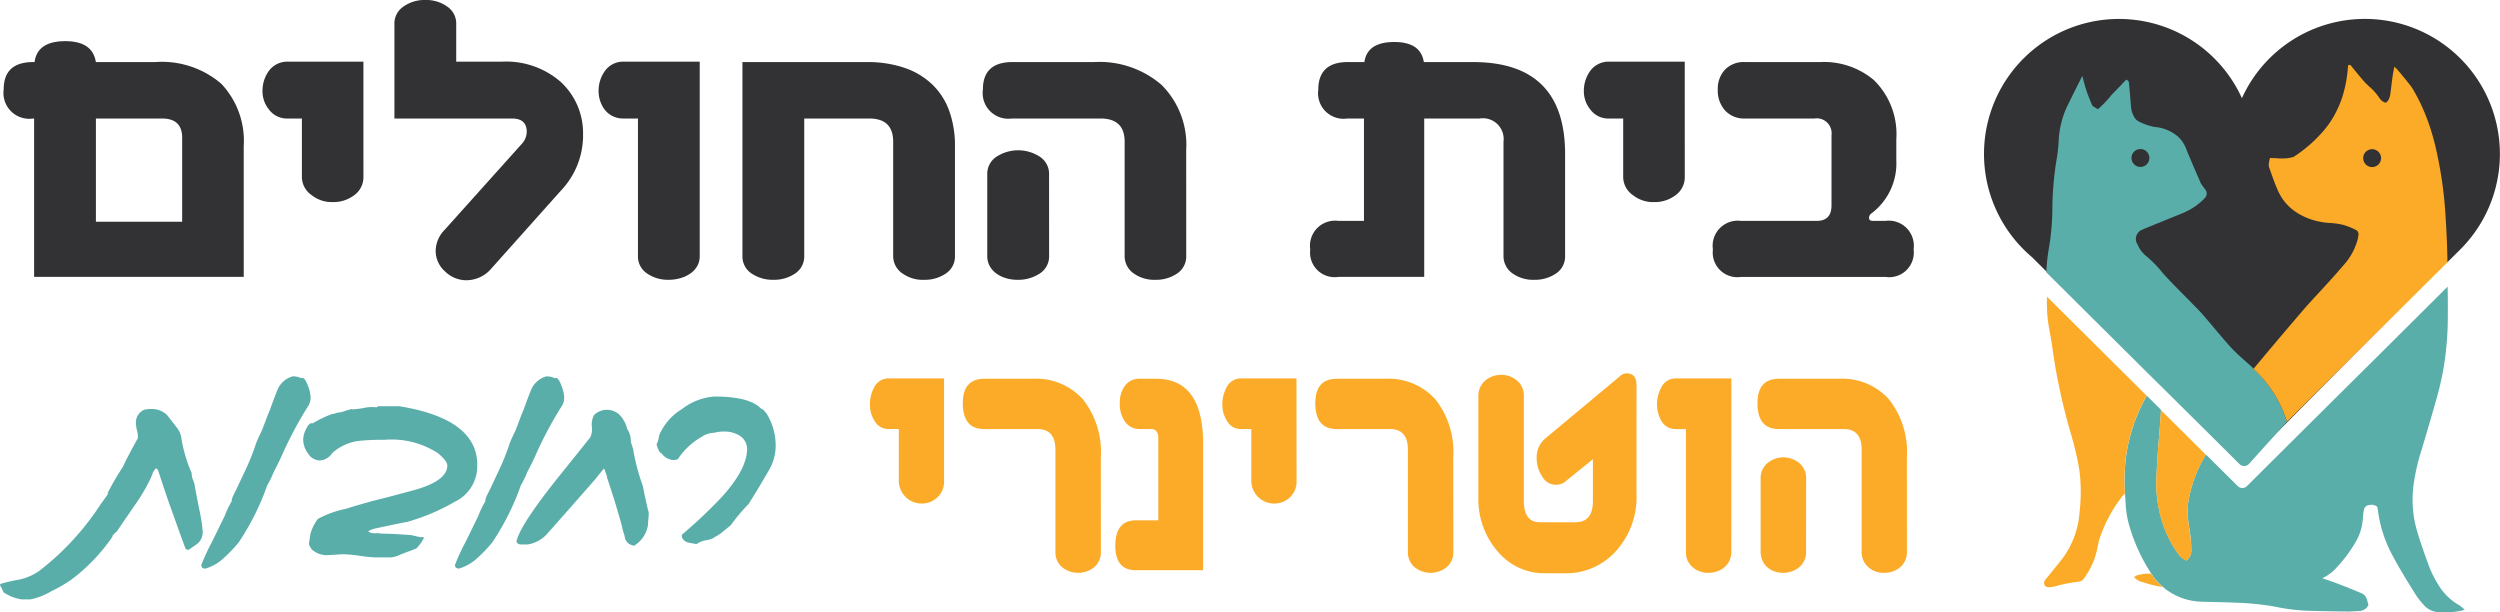 <svg xmlns="http://www.w3.org/2000/svg" xmlns:xlink="http://www.w3.org/1999/xlink" width="203.294" height="49.799" viewBox="0 0 203.294 49.799">
  <defs>
    <clipPath id="clip-path">
      <rect id="Rectangle_2" data-name="Rectangle 2" width="203.294" height="49.799" fill="none"/>
    </clipPath>
  </defs>
  <g id="LOGO_menu" data-name="LOGO menu" transform="translate(0 0)">
    <g id="Group_3" data-name="Group 3" transform="translate(0 0)" clip-path="url(#clip-path)">
      <path id="Path_7" data-name="Path 7" d="M252.367,21.816l1.053-1.045v0A10.979,10.979,0,1,0,235.643,8.489a10.976,10.976,0,1,0-17.1,12.9l1.2,1.189,15.864,15.628h.384L252.2,21.851" transform="translate(-53.336 -0.505)" fill="#323133"/>
      <path id="Path_8" data-name="Path 8" d="M255.435,51.633a6.212,6.212,0,0,1-2.27.173,1.7,1.7,0,0,1-1.06-.579,6.464,6.464,0,0,1-.706-.917c-.609-.984-1.225-1.961-1.766-2.984a10.526,10.526,0,0,1-1.255-3.825,2.13,2.13,0,0,0-.06-.256.742.742,0,0,0-.639-.135.473.473,0,0,0-.436.406,1.064,1.064,0,0,1-.038.165V43.7c-.023.218-.038.428-.06.646a4.225,4.225,0,0,1-.579,1.774,11.315,11.315,0,0,1-1.6,2.134,3.469,3.469,0,0,1-1.037.774l-.06.023c-.008,0-.008-.008-.015-.008v.014l.014-.006a1.523,1.523,0,0,0,.2.083c.917.3,1.811.661,2.7,1.03.639.263.639.293.842,1.067a.855.855,0,0,1-.8.5c-.286.008-.579.038-.864.038-.992-.008-1.977-.03-2.969-.053a15.447,15.447,0,0,1-2.938-.338,22.306,22.306,0,0,0-3.307-.331c-.864-.038-1.736-.045-2.6-.075a5.051,5.051,0,0,1-3.217-1.187c.032,0,.063.005.094.01l-.094-.025a1.1,1.1,0,0,1-.143-.12,3.966,3.966,0,0,1-.639-.691c-.053-.083-.105-.18-.165-.263h-.008a14.385,14.385,0,0,1-1.849-4.1,7.649,7.649,0,0,1-.233-1.428c-.015-.323-.038-.654-.06-.985v-.008a15.269,15.269,0,0,1,.015-2.345,13.542,13.542,0,0,1,1.759-5.614l1.15,1.15c-.015.248-.023.488-.045.736-.1,1.488-.256,2.976-.308,4.472a10.363,10.363,0,0,0,.767,4.742,8.841,8.841,0,0,0,1,1.759,1.368,1.368,0,0,0,.676.534,1.048,1.048,0,0,0,.376-.872,9.181,9.181,0,0,0-.06-1.015c-.06-.473-.135-.954-.2-1.428a5.5,5.5,0,0,1,.128-2.014,10.466,10.466,0,0,1,1.323-3.277l2.585,2.563a.517.517,0,0,0,.376.158.53.53,0,0,0,.376-.158l3.254-3.239,5.584-5.546,1.616-1.6,5.862-5.832c.015.729.023,1.45.015,2.172a25.929,25.929,0,0,1-.3,4.179c-.128.782-.293,1.563-.5,2.33-.413,1.511-.864,3.014-1.308,4.509a16.831,16.831,0,0,0-.691,3.029,9.142,9.142,0,0,0,.316,3.72c.3.992.646,1.969,1.007,2.938a9.391,9.391,0,0,0,.654,1.285,4.708,4.708,0,0,0,1.533,1.616,2.914,2.914,0,0,1,.661.5M229.629,32.345l-8.21-8.156c0-.024,0-.049,0-.073a15.655,15.655,0,0,1,.22-1.97,19.851,19.851,0,0,0,.268-2.987,26.07,26.07,0,0,1,.359-4.227,12.956,12.956,0,0,0,.165-1.6,7.356,7.356,0,0,1,.761-2.807c.352-.722.716-1.438,1.151-2.308.139.5.222.849.338,1.193.124.368.268.73.422,1.087.085.2.1.187.513.421a8.581,8.581,0,0,0,1.139-1.2c.4-.389.777-.8,1.158-1.2.258.092.227.282.241.439.056.607.11,1.215.154,1.823a2.02,2.02,0,0,0,.326.885c.211.358,1.375.673,1.592.7a3.313,3.313,0,0,1,1.88.768,2.561,2.561,0,0,1,.683,1.006c.278.715,1.2,2.826,1.2,2.826l.15.216c.067.1.148.194.22.293a.491.491,0,0,1-.011.612,2.061,2.061,0,0,1-.3.316,5.192,5.192,0,0,1-1.478.942c-.066.029-.132.057-.2.084q-1.323.535-2.645,1.076c-.139.056-.282.11-.416.176l-.053.028a.8.8,0,0,0-.42,1.209,2.286,2.286,0,0,0,.69.934,9.241,9.241,0,0,1,1.373,1.412c.72.8,1.493,1.546,2.241,2.317.34.349.691.69,1.012,1.057.769.885,1.5,1.805,2.29,2.668.51.555,1.1,1.036,1.659,1.547.057.052.113.105.17.159l-.015.017a9.776,9.776,0,0,1,2.508,3.67c.076.208.148.417.221.626l.1-.1-3.2,3.555a.536.536,0,0,1-.758,0l-2.615-2.6L230.8,33.5Zm-.558-16.73a.727.727,0,1,0-.727-.727.727.727,0,0,0,.727.727" transform="translate(-55.016 -2.041)" fill="#5aaeaa"/>
      <path id="Path_9" data-name="Path 9" d="M230.7,49.362c.047.043.1.079.144.119a9.362,9.362,0,0,1-1.642-.4,1.217,1.217,0,0,1-.711-.411,1.517,1.517,0,0,1,.233-.141,3.375,3.375,0,0,1,1.168-.134c.059.092.116.186.176.277a3.791,3.791,0,0,0,.632.691m-1.18-15.438-8.107-8.053a11.594,11.594,0,0,0,.135,2.372c.1.594.219,1.186.3,1.783a48.166,48.166,0,0,0,1.527,7.058,25.113,25.113,0,0,1,.667,2.884,14.013,14.013,0,0,1,.018,3.389,7.131,7.131,0,0,1-1.58,4.042q-.524.645-1.048,1.291a2.35,2.35,0,0,0-.216.289.345.345,0,0,0,.3.514,2.441,2.441,0,0,0,.571-.076A11.441,11.441,0,0,1,224,49.042a.6.6,0,0,0,.455-.316,6.146,6.146,0,0,0,1.026-2.293c.054-.26.1-.522.169-.777a11.358,11.358,0,0,1,1.885-3.555,1.041,1.041,0,0,1,.217-.223,14.559,14.559,0,0,1,.01-2.34,13.5,13.5,0,0,1,1.757-5.613m4.816,4.8-3.664-3.639c-.014.247-.025.493-.041.74-.1,1.491-.257,2.979-.309,4.471a10.39,10.39,0,0,0,.762,4.742,8.878,8.878,0,0,0,1,1.756,1.357,1.357,0,0,0,.68.539,1.048,1.048,0,0,0,.377-.878,9.065,9.065,0,0,0-.065-1.009c-.054-.479-.131-.955-.195-1.433a5.471,5.471,0,0,1,.131-2.01,10.373,10.373,0,0,1,1.325-3.278m19.652-15.668-5.866,5.827-1.611,1.6-5.486,5.451-.1.1c-.072-.209-.144-.418-.22-.625a9.773,9.773,0,0,0-2.508-3.67l.015-.017.02-.025q1.44-1.729,2.9-3.444l.088-.1.4-.472.491-.575.113-.132.174-.2c.132-.15.266-.3.4-.447l.28-.307.141-.153c.376-.408.755-.813,1.126-1.225q.121-.133.24-.268l.268-.3.283-.322.044-.05.456-.526a4.571,4.571,0,0,0,.322-.417c.025-.036.049-.072.073-.109l.035-.055c.023-.037.046-.074.068-.111q.1-.169.186-.344l.056-.118c.033-.071.064-.143.093-.216s.061-.153.089-.231l.025-.07q.027-.079.052-.158a2.2,2.2,0,0,0,.056-.22c0-.017.007-.035.01-.052s.008-.043.011-.064.008-.045.011-.068.008-.059.012-.089a.457.457,0,0,0-.023-.216c0-.013-.01-.025-.015-.036a.365.365,0,0,0-.179-.171,6.1,6.1,0,0,0-1-.4,5.7,5.7,0,0,0-.933-.149l-.122-.011-.032,0-.056,0a6.247,6.247,0,0,1-1.073-.168c-.07-.017-.14-.036-.209-.056l-.137-.042-.135-.046-.1-.035-.041-.015c-.167-.065-.329-.136-.486-.214a4.822,4.822,0,0,1-.508-.292c-.047-.03-.092-.062-.138-.094a3.968,3.968,0,0,1-1.3-1.547c-.109-.228-.207-.461-.3-.7q-.077-.2-.15-.4c-.1-.263-.188-.528-.283-.791-.11-.307-.089-.388.027-.884l.272.011.073,0c.068,0,.137.007.205.012.129.01.259.017.387.017a3.363,3.363,0,0,0,.779-.074c.065-.014.13-.031.195-.05a11.181,11.181,0,0,0,2.364-2.033h0q.171-.194.327-.395l.032-.042q.088-.115.171-.232l.029-.043.08-.117.02-.029c.035-.053.07-.107.1-.161q.163-.26.3-.528c.027-.051.053-.1.079-.155s.038-.077.056-.115c.033-.07.065-.14.1-.21.008-.016.014-.032.021-.047.026-.06.052-.12.076-.18s.038-.095.056-.143l.038-.1c.006-.017.012-.034.019-.051l.05-.14.054-.162c.017-.054.035-.109.051-.164q.112-.37.192-.752c.013-.056.024-.113.035-.17.005-.029.011-.057.017-.086.011-.057.02-.114.03-.172s.02-.115.029-.173.017-.116.025-.174c.024-.174.044-.351.061-.528.005-.065.009-.131.017-.2l0-.02,0-.011,0-.012c.008-.039.018-.078.029-.118a.2.2,0,0,1,.086-.026h.019l.011,0,.01,0,.018.007.017.009a.542.542,0,0,1,.123.131c.244.3.483.6.734.894l.125.146a5.465,5.465,0,0,0,.516.539,4.439,4.439,0,0,1,.862.957.825.825,0,0,0,.142.174.757.757,0,0,0,.113.1.71.71,0,0,0,.275.121.719.719,0,0,0,.131-.115l0,0a.7.7,0,0,0,.082-.113,1.347,1.347,0,0,0,.158-.51c0-.018,0-.035.007-.054l.019-.141q.03-.253.062-.505c.026-.215.053-.43.083-.645.005-.032.009-.065.015-.1.007-.049.016-.1.025-.148,0-.033.011-.067.017-.1.029-.154.061-.317.094-.5.062.062.116.11.163.154a1.331,1.331,0,0,1,.121.126c.325.389.649.778.963,1.175q.136.175.256.364c.036.057.071.115.1.173s.076.132.113.2q.175.313.331.635.1.191.183.385c.023.048.044.1.065.144s.035.077.051.116c.041.095.081.19.121.286.032.075.062.15.091.226s.051.129.076.194.043.114.065.172c.05.135.1.271.144.407.019.057.038.113.058.171.036.112.071.224.107.336.019.061.038.121.055.182.083.277.159.557.231.839a33.565,33.565,0,0,1,.887,6.145c.042.655.072,1.311.1,1.968q.021.638.035,1.277v.017l.005.209m-5.4-8.463a.727.727,0,1,0-.727.727.727.727,0,0,0,.727-.727" transform="translate(-54.953 -1.742)" fill="#fbab27"/>
      <path id="Path_10" data-name="Path 10" d="M19.921,22.516H2.875V9.636H2.8a2.1,2.1,0,0,1-2.4-2.362q0-2.226,2.4-2.227H2.91q.231-1.7,2.5-1.7,2.221,0,2.486,1.7h4.83A7.419,7.419,0,0,1,18.1,6.815a6.759,6.759,0,0,1,1.819,5.08ZM14.914,18.03V11.2q0-1.562-1.633-1.562H7.9V18.03Zm14.74-3.688a1.812,1.812,0,0,1-.746,1.53,2.8,2.8,0,0,1-1.758.56,2.62,2.62,0,0,1-1.7-.56,1.8,1.8,0,0,1-.8-1.53V9.636H23.51a1.815,1.815,0,0,1-1.564-.765,2.34,2.34,0,0,1-.5-1.462,2.765,2.765,0,0,1,.463-1.563,1.852,1.852,0,0,1,1.6-.833h6.144Zm17.862-3.313A6.526,6.526,0,0,1,45.7,15.515L40.04,21.854a2.673,2.673,0,0,1-2.007.935,2.473,2.473,0,0,1-1.739-.715,2.226,2.226,0,0,1-.765-1.682,2.49,2.49,0,0,1,.728-1.7l6.251-6.967a1.484,1.484,0,0,0,.426-1q0-1.088-1.19-1.087H32.174V1.989A1.664,1.664,0,0,1,32.919.528,2.945,2.945,0,0,1,34.7,0a2.914,2.914,0,0,1,1.757.528A1.662,1.662,0,0,1,37.2,1.989V5.013h3.746A6.755,6.755,0,0,1,45.7,6.662a5.657,5.657,0,0,1,1.811,4.367M57,20.817a1.617,1.617,0,0,1-.2.816,1.889,1.889,0,0,1-.551.6,2.678,2.678,0,0,1-.808.383,3.492,3.492,0,0,1-.994.136,2.975,2.975,0,0,1-1.723-.51,1.657,1.657,0,0,1-.746-1.427V9.636H50.8a1.872,1.872,0,0,1-1.562-.765,2.55,2.55,0,0,1-.461-1.462,2.763,2.763,0,0,1,.461-1.563A1.822,1.822,0,0,1,50.8,5.013H57Zm20.757,0a1.657,1.657,0,0,1-.746,1.427,3.031,3.031,0,0,1-1.757.51,2.844,2.844,0,0,1-1.705-.476,1.705,1.705,0,0,1-.817-1.462V11.522q0-1.886-1.953-1.886H65.5v11.18a1.657,1.657,0,0,1-.746,1.427,3.035,3.035,0,0,1-1.758.51,3.066,3.066,0,0,1-1.776-.51,1.657,1.657,0,0,1-.746-1.427V5.047H70.564a9.329,9.329,0,0,1,3.081.467A6.1,6.1,0,0,1,75.9,6.858a5.618,5.618,0,0,1,1.387,2.149,8.348,8.348,0,0,1,.47,2.889Zm18.806,0a1.658,1.658,0,0,1-.746,1.427,3.035,3.035,0,0,1-1.758.51,2.894,2.894,0,0,1-1.705-.476,1.714,1.714,0,0,1-.8-1.462V11.522q0-1.886-1.971-1.886H82.39a2.088,2.088,0,0,1-2.361-2.362q0-2.226,2.4-2.227h6.641a7.722,7.722,0,0,1,5.5,1.869,6.886,6.886,0,0,1,1.989,5.3Zm-11.151,0a1.646,1.646,0,0,1-.764,1.427,3.2,3.2,0,0,1-1.792.51,3.257,3.257,0,0,1-.96-.136,2.591,2.591,0,0,1-.781-.383,1.822,1.822,0,0,1-.532-.6,1.668,1.668,0,0,1-.2-.816v-6.61a1.665,1.665,0,0,1,.746-1.462,3.23,3.23,0,0,1,3.534,0,1.666,1.666,0,0,1,.746,1.462Zm41.959,0a1.656,1.656,0,0,1-.745,1.427,3.038,3.038,0,0,1-1.758.51,2.9,2.9,0,0,1-1.706-.476,1.714,1.714,0,0,1-.8-1.462V11.522a1.689,1.689,0,0,0-1.937-1.886h-4.51v12.88h-6.978a2,2,0,0,1-2.29-2.226,2.041,2.041,0,0,1,2.29-2.328h2.078V9.636h-1.35A2.073,2.073,0,0,1,107.3,7.307q0-2.259,2.4-2.26h1.35q.232-1.631,2.433-1.631,2.15,0,2.4,1.631h3.994q7.493,0,7.494,7.477Zm9.732-6.474a1.812,1.812,0,0,1-.746,1.53,2.8,2.8,0,0,1-1.757.56,2.624,2.624,0,0,1-1.705-.56,1.8,1.8,0,0,1-.8-1.53V9.636h-1.136a1.813,1.813,0,0,1-1.563-.765,2.34,2.34,0,0,1-.5-1.462,2.77,2.77,0,0,1,.462-1.563,1.852,1.852,0,0,1,1.6-.833H137.1Zm18.61,5.948a2,2,0,0,1-2.29,2.226H141.682a2,2,0,0,1-2.291-2.226,2.042,2.042,0,0,1,2.291-2.328h6.145q1.206,0,1.208-1.257V10.995a1.214,1.214,0,0,0-1.387-1.359h-5.681a2.061,2.061,0,0,1-1.58-.646,2.407,2.407,0,0,1-.6-1.716,2.267,2.267,0,0,1,.576-1.6A2.12,2.12,0,0,1,142,5.047h6.109a6.306,6.306,0,0,1,4.368,1.462,6.142,6.142,0,0,1,1.828,4.809v1.733a5.079,5.079,0,0,1-2.041,4.316.438.438,0,0,0-.177.374c.01.147.116.22.319.22h1.013a2.041,2.041,0,0,1,2.29,2.328" transform="translate(-0.101 0)" fill="#323133"/>
      <path id="Path_11" data-name="Path 11" d="M100.158,49.123a1.751,1.751,0,0,1-.548,1.362,1.822,1.822,0,0,1-1.292.5,1.854,1.854,0,0,1-1.84-1.862v-4.2h-.836a1.267,1.267,0,0,1-1.148-.681,2.374,2.374,0,0,1-.365-1.3,2.859,2.859,0,0,1,.338-1.393,1.313,1.313,0,0,1,1.175-.742h4.515Zm12.75,5.77a1.583,1.583,0,0,1-.548,1.271,2.083,2.083,0,0,1-2.6,0,1.585,1.585,0,0,1-.547-1.271V46.609q0-1.682-1.462-1.682h-4.333q-1.735,0-1.735-2.105,0-1.984,1.761-1.984h3.929a5.125,5.125,0,0,1,4.07,1.667,6.9,6.9,0,0,1,1.462,4.724Zm8.313,1.514h-5.455q-1.684,0-1.683-1.984,0-2.074,1.683-2.074h1.813V45.67c0-.494-.2-.743-.587-.743h-.939a1.4,1.4,0,0,1-1.162-.575,2.444,2.444,0,0,1-.444-1.53,2.294,2.294,0,0,1,.425-1.424,1.423,1.423,0,0,1,1.207-.56H117.4q3.824,0,3.823,5.3Zm7.6-7.284a1.75,1.75,0,0,1-.547,1.362,1.822,1.822,0,0,1-1.292.5,1.854,1.854,0,0,1-1.84-1.862v-4.2H124.3a1.267,1.267,0,0,1-1.148-.681,2.374,2.374,0,0,1-.365-1.3,2.859,2.859,0,0,1,.338-1.393,1.313,1.313,0,0,1,1.175-.742h4.515Zm12.75,5.77a1.583,1.583,0,0,1-.548,1.271,2.083,2.083,0,0,1-2.6,0,1.585,1.585,0,0,1-.547-1.271V46.609q0-1.682-1.462-1.682h-4.333q-1.736,0-1.735-2.105,0-1.984,1.76-1.984h3.93A5.125,5.125,0,0,1,140.1,42.5a6.9,6.9,0,0,1,1.462,4.724Zm14.891-4.756a6.561,6.561,0,0,1-1.762,4.817,5.438,5.438,0,0,1-4.109,1.7h-1.553a4.929,4.929,0,0,1-3.8-1.7,6.5,6.5,0,0,1-1.632-4.529V42.262a1.619,1.619,0,0,1,.549-1.272,2.027,2.027,0,0,1,2.6,0,1.616,1.616,0,0,1,.548,1.272v8.5q0,1.743,1.305,1.743h2.911q1.4,0,1.4-1.743V47.38l-2.116,1.712a1.26,1.26,0,0,1-2-.3,2.588,2.588,0,0,1-.457-1.5,1.983,1.983,0,0,1,.691-1.589l6.121-5.105a.716.716,0,0,1,.508-.2c.531,0,.8.325.8.971Zm7.714,4.756a1.713,1.713,0,0,1-.15.727,1.593,1.593,0,0,1-.405.537,1.835,1.835,0,0,1-.594.341,2.162,2.162,0,0,1-.73.121,1.92,1.92,0,0,1-1.265-.455,1.584,1.584,0,0,1-.549-1.271V44.927h-.861a1.306,1.306,0,0,1-1.148-.681,2.633,2.633,0,0,1-.34-1.3,2.869,2.869,0,0,1,.34-1.393,1.294,1.294,0,0,1,1.148-.742h4.556Zm14.277,0a1.586,1.586,0,0,1-.549,1.271,1.961,1.961,0,0,1-1.293.455,1.852,1.852,0,0,1-1.252-.425,1.624,1.624,0,0,1-.587-1.3V46.609q0-1.682-1.449-1.682h-5.285q-1.736,0-1.737-2.105,0-1.984,1.762-1.984h4.88a5.1,5.1,0,0,1,4.046,1.667,6.906,6.906,0,0,1,1.462,4.724Zm-8.2,0a1.571,1.571,0,0,1-.561,1.271,2.06,2.06,0,0,1-1.317.455,2.017,2.017,0,0,1-.706-.121,1.77,1.77,0,0,1-.574-.341,1.558,1.558,0,0,1-.392-.537,1.759,1.759,0,0,1-.144-.727V49a1.594,1.594,0,0,1,.549-1.3,2.025,2.025,0,0,1,2.6,0,1.594,1.594,0,0,1,.549,1.3Z" transform="translate(-23.388 -10.038)" fill="#fbab27"/>
      <path id="Path_12" data-name="Path 12" d="M16.484,53.32a1.262,1.262,0,0,1-.358.95q-.06.064-.8.57l-.208-.064q-.061-.063-1.193-3.261-.388-1.045-1.073-3.167L12.7,48.19a1.2,1.2,0,0,0-.3.443,3.724,3.724,0,0,1-.208.507,14.835,14.835,0,0,1-1.252,2.089L9.509,53.32c-.02.021-.065.063-.135.127s-.124.116-.164.158l-.059.064v.063l-.03.063a14.749,14.749,0,0,1-3.308,3.451,11.127,11.127,0,0,1-1.64.95,5.392,5.392,0,0,1-1.7.665H1.759a3.613,3.613,0,0,1-1.46-.57q-.3-.634-.3-.538a.224.224,0,0,1,.059-.159,13.006,13.006,0,0,1,1.52-.349,4.446,4.446,0,0,0,1.61-.7A21.859,21.859,0,0,0,8.2,51.1q.149-.191.566-.791v-.127a22.253,22.253,0,0,1,1.222-2.09q.358-.791,1.223-2.343v-.19a2.131,2.131,0,0,0-.074-.458,2.055,2.055,0,0,1-.075-.459,1.136,1.136,0,0,1,.656-1.2,2.368,2.368,0,0,1,.6-.064,1.763,1.763,0,0,1,1.252.475q.06.064.865,1.109a1.749,1.749,0,0,1,.328.887A11.849,11.849,0,0,0,15.59,48.6v.1a1.255,1.255,0,0,0,.1.427,3.617,3.617,0,0,1,.135.4q.059.413.387,2.058a12.332,12.332,0,0,1,.268,1.741m22.327-5.386A3.189,3.189,0,0,1,37.023,50.9a17.038,17.038,0,0,1-3.9,1.656q-.866.16-2.624.542a2.392,2.392,0,0,0-.566.222.793.793,0,0,0,.581.159,1.886,1.886,0,0,1,.492.032q.834,0,2.474.127.238.064.685.159h.209a.464.464,0,0,0,.119.032,3.962,3.962,0,0,1-.626.887l-1.251.475a2.374,2.374,0,0,1-.8.253H30.583a10.1,10.1,0,0,1-1.326-.127,10.331,10.331,0,0,0-1.326-.126q-.209,0-.611.032t-.611.032a1.756,1.756,0,0,1-1.431-.538l.03-.032a.489.489,0,0,1-.179-.38c0-.02.039-.285.119-.791a3.753,3.753,0,0,1,.6-1.2,8.426,8.426,0,0,1,2.3-.824q.566-.189,2.146-.633.923-.221,3.279-.855,2.8-.76,2.8-2.026,0-.38-.775-1.014a6.908,6.908,0,0,0-4.352-1.076,17.361,17.361,0,0,0-2.146.095,4.007,4.007,0,0,0-2.086.981,1.267,1.267,0,0,1-1.014.6A1.153,1.153,0,0,1,25.054,47a1.941,1.941,0,0,1-.4-1.156,2.1,2.1,0,0,1,.253-.871q.254-.522.522-.428a8.777,8.777,0,0,1,1.669-.791l.059.032.179-.095a3.06,3.06,0,0,0,.984-.253l.059.032.15-.1a.47.47,0,0,0,.208.032,6.234,6.234,0,0,0,.924-.126,3.008,3.008,0,0,1,.954-.032.309.309,0,0,1,.238-.095h1.64a.8.8,0,0,0,.149.031q6.171,1.052,6.171,4.747m3.549,1.634a20.592,20.592,0,0,1-2.325,4.656,11.138,11.138,0,0,1-1.49,1.513,3.872,3.872,0,0,1-1.222.623c-.219,0-.328-.1-.328-.3a17.882,17.882,0,0,1,.894-1.926L38.9,52.062a7.377,7.377,0,0,1,.567-1.185v-.089a1.672,1.672,0,0,1,.2-.519c.131-.267.205-.419.226-.46l.541-1.155a18.979,18.979,0,0,0,1.024-2.519q.142-.36.454-.99.149-.386.507-1.335.089-.178.269-.682.446-1.215.567-1.453a1.891,1.891,0,0,1,1.163-.949,1.438,1.438,0,0,1,.686.149.087.087,0,0,0,.06-.03h.03q.238,0,.477.682a2.779,2.779,0,0,1,.208.89,1.263,1.263,0,0,1-.208.742,31.036,31.036,0,0,0-2.117,3.974q-.178.416-.685,1.394a6.658,6.658,0,0,1-.507,1.039m-20.625,0a20.623,20.623,0,0,1-2.325,4.656,11.184,11.184,0,0,1-1.49,1.513,3.873,3.873,0,0,1-1.223.623c-.218,0-.328-.1-.328-.3a18,18,0,0,1,.894-1.926l1.014-2.075a7.426,7.426,0,0,1,.566-1.185v-.089a1.693,1.693,0,0,1,.2-.519l.226-.46.542-1.155a19.085,19.085,0,0,0,1.024-2.519q.141-.36.454-.99.149-.386.507-1.335a7.183,7.183,0,0,0,.268-.682q.448-1.215.567-1.453a1.894,1.894,0,0,1,1.164-.949,1.433,1.433,0,0,1,.685.149.087.087,0,0,0,.06-.03h.03q.238,0,.477.682a2.764,2.764,0,0,1,.209.89,1.258,1.258,0,0,1-.209.742,31.059,31.059,0,0,0-2.116,3.974q-.178.416-.685,1.394a6.657,6.657,0,0,1-.507,1.039M52.7,52.75a2.381,2.381,0,0,1-1.132,1.741.868.868,0,0,1-.746-.6,1.763,1.763,0,0,0-.1-.412,3.332,3.332,0,0,1-.134-.507q-.03-.191-.685-2.375-.089-.253-.537-1.647a.881.881,0,0,0-.074-.285A1.728,1.728,0,0,1,49.2,48.4a.376.376,0,0,0-.1-.174q-.21.254-.657.823L46.024,51.8q-1.4,1.584-1.431,1.614a2.7,2.7,0,0,1-1.7.982h-.477c-.238,0-.377-.084-.417-.254q.3-1.424,3.994-5.952.537-.665,2-2.5a1.521,1.521,0,0,0,.135-.854,1.785,1.785,0,0,1,.164-.95,1.492,1.492,0,0,1,2.057-.064A2.462,2.462,0,0,1,51,44.992a1.778,1.778,0,0,1,.3,1.077c.04.106.1.285.179.538a16.663,16.663,0,0,0,.8,3.04q.089.506.388,1.836a1.829,1.829,0,0,1,.089.38c0,.106-.011.253-.03.443a4.434,4.434,0,0,0-.03.443m6.711.095-.894.728a.256.256,0,0,0-.149.079.253.253,0,0,1-.15.08,1.571,1.571,0,0,1-.775.316,1.829,1.829,0,0,0-.8.316q-.537-.095-.685-.126a.744.744,0,0,1-.507-.443V53.6a38.993,38.993,0,0,0,3.279-3.1q2.027-2.248,2.027-3.894a1.308,1.308,0,0,0-.746-1.14,2.349,2.349,0,0,0-1.163-.253,2.986,2.986,0,0,0-.775.1h-.059a1.957,1.957,0,0,0-.984.348,5.627,5.627,0,0,0-1.908,1.805,1.549,1.549,0,0,1-.358.063,1.257,1.257,0,0,1-.954-.538q-.209-.032-.417-.728a2.256,2.256,0,0,0,.208-.729,4.546,4.546,0,0,1,1.864-2.153A4.835,4.835,0,0,1,58.1,42.364q2.861,0,3.785.982.149,0,.477.443a5,5,0,0,1,.715,2.6,3.951,3.951,0,0,1-.567,1.995q-.894,1.552-1.639,2.724a14.582,14.582,0,0,0-1.461,1.741" transform="translate(0 -10.119)" fill="#5aaeaa"/>
    </g>
  </g>
</svg>
